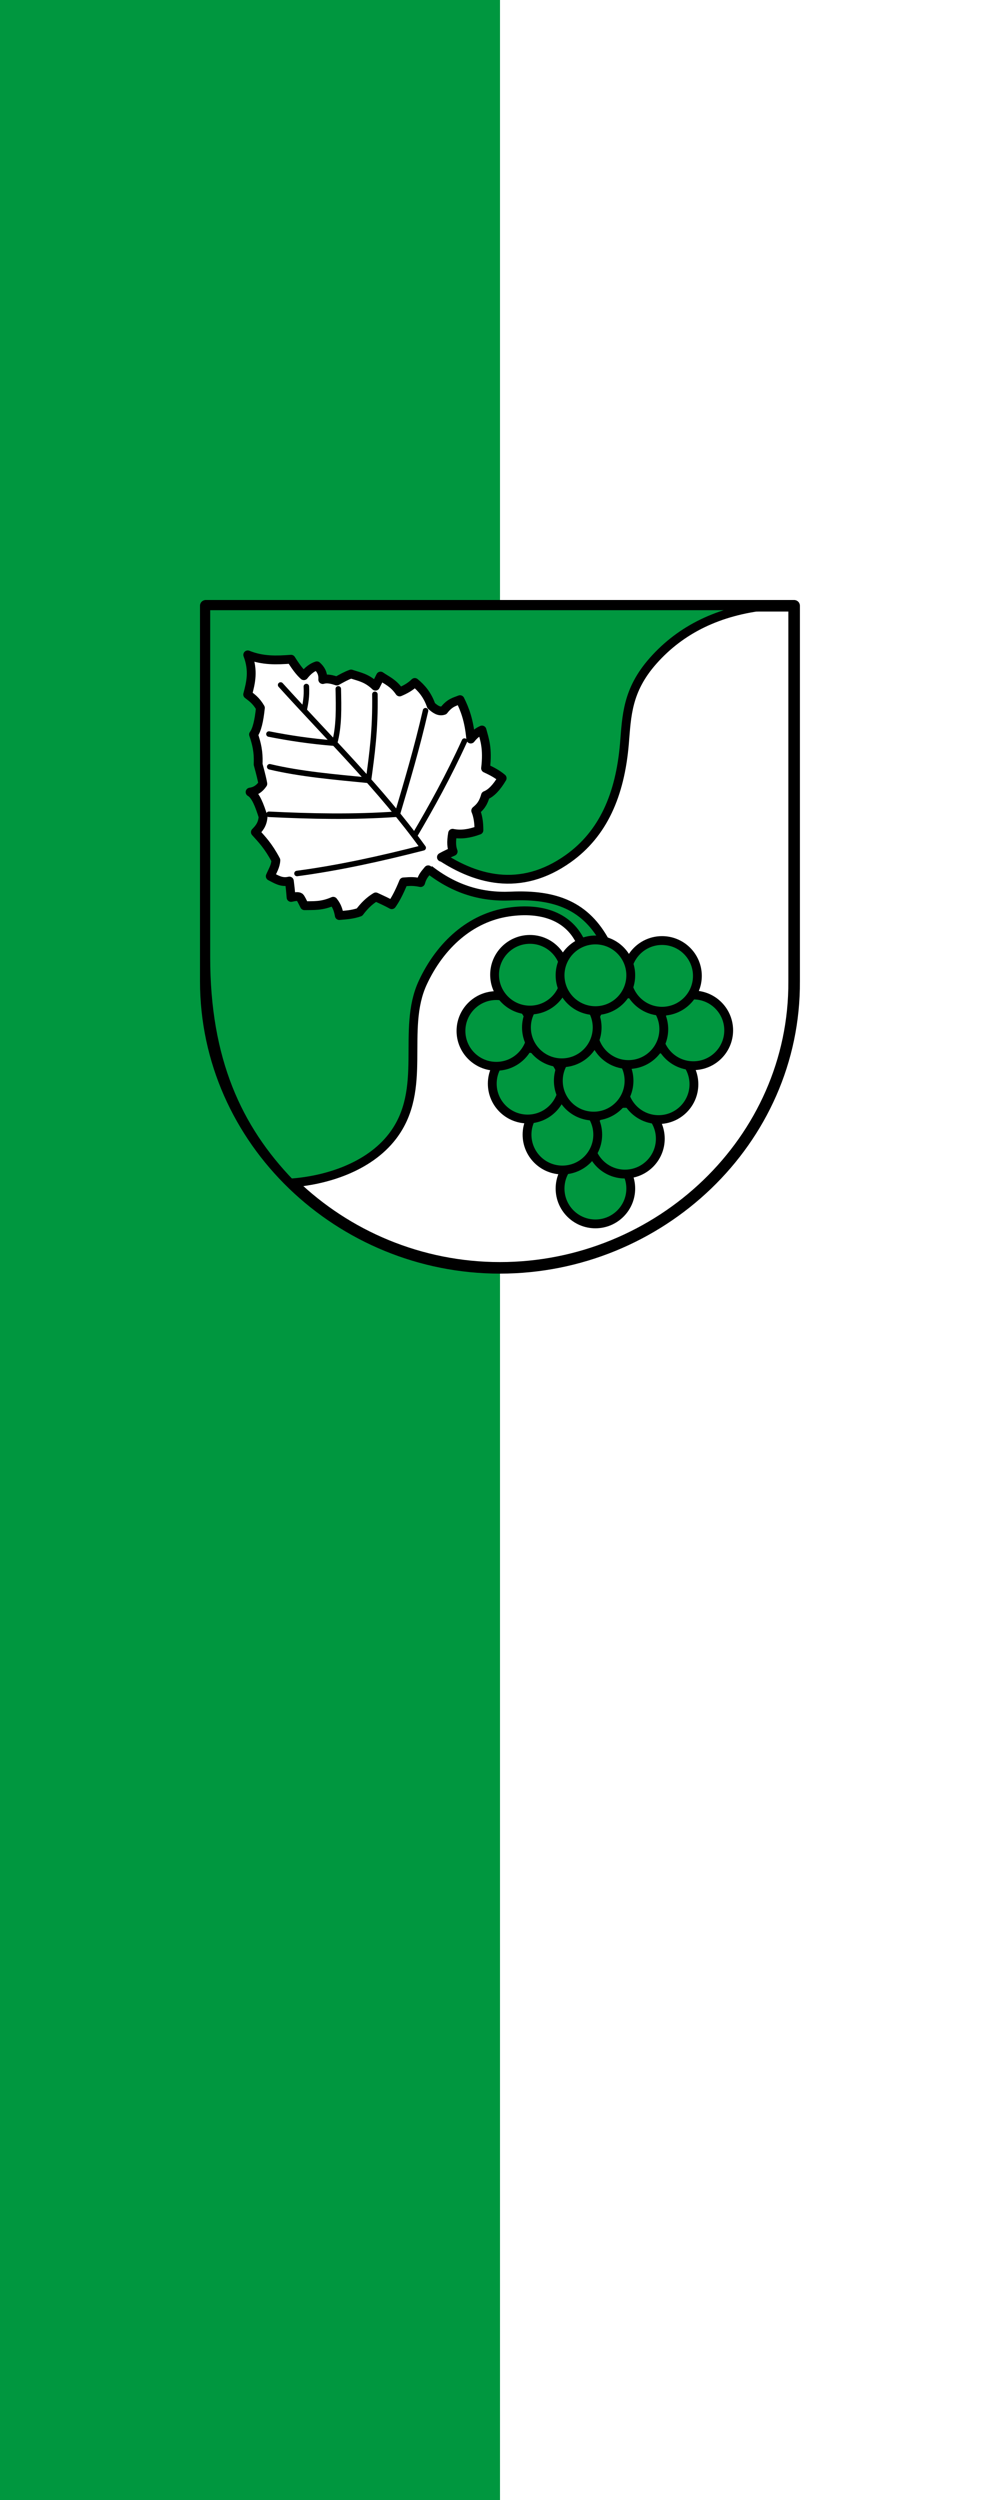 <?xml version="1.0" encoding="UTF-8" standalone="no"?>
<svg
   height="1500"
   width="600"
   version="1.1"
   id="svg15"
   xmlns="http://www.w3.org/2000/svg"
   xmlns:svg="http://www.w3.org/2000/svg">
  <defs
     id="defs15" />
  <g
     id="g12"
     transform="translate(1207.186,448.789)">
    <path
       id="rect11"
       style="fill:#00973f;stroke:none;stroke-width:1;stroke-dasharray:none"
       d="m -1207.186,-448.789 h 600 V 1051.211 h -600 z" />
    <path
       id="rect11-6"
       style="fill:#ffffff;stroke:none;stroke-width:1;stroke-dasharray:none"
       d="m -907.186,-448.789 h 300 V 1051.211 h -300 z" />
  </g>
  <g
     id="g16"
     transform="matrix(0.661,0,0,0.661,119.521,359.493)">
    <path
       style="fill:#ffffff;fill-opacity:1;stroke:#000000;stroke-width:10.486;stroke-linecap:round;stroke-linejoin:round;stroke-miterlimit:4;stroke-dasharray:none;stroke-opacity:1"
       d="m 122.967,137.01 v 340.727 c 0,144.94 122.267,260.252 267.03,260.252 144.764,0 267.923,-115.315 267.031,-260.252 V 137.011 Z"
       transform="translate(-117,-131)"
       id="path1" />
    <path
       d="M 632,137.01 H 122.967 V 456 c 0,93.415 28.786,155.48 76.539,204.994 32.206,-2.165 71.311,-14.153 92.994,-42.494 32.698,-42.739 7.41,-96.416 27.5,-139.5 15.914,-34.13 43.4,-58.96 78,-64 30.279,-4.41 55.366,4.179 66,29 l 22,-1 c -17.785,-33.772 -45.52,-44.298 -86,-42.5 -27.765,1.233 -53.466,-6.43 -78.5,-27.5 l 9,-12.5 c 36.305,25.97 78.213,36.823 121.5,6 31.534,-22.454 47.07,-57.631 51,-104.5 2.09,-24.927 2.284,-48.179 26,-75 25.486,-28.823 59.999,-45.328 103,-49.99 z"
       style="fill:#00973f;fill-opacity:1;stroke:#000000;stroke-width:8;stroke-linecap:round;stroke-linejoin:round;stroke-miterlimit:4;stroke-dasharray:none;stroke-opacity:1"
       transform="translate(-117,-131)"
       id="path2" />
    <path
       d="m 336.865,365.229 c 3.046,-1.725 6.675,-3.45 10.663,-5.175 -1.37,-3.53 -1.974,-8.333 -0.528,-16.554 7.475,1.56 15.497,0.384 23.914,-2.768 -10e-4,-7.366 -1.027,-13.194 -2.914,-17.732 3.255,-2.76 6.508,-5.535 8.843,-13.818 5.052,-1.94 10.105,-7.142 15.157,-15.682 -5.02,-4.186 -10.04,-6.64 -15.06,-8.975 2.109,-17.979 -0.831,-25.857 -3.268,-34.743 -3.39,1.548 -6.781,3.856 -10.172,8.218 -1.53,-17.088 -5.43,-27.067 -9.757,-35.768 -4.693,1.924 -9.158,2.487 -14.743,9.768 -4.41,1.535 -7.955,-1.26 -11.44,-4.354 -3.336,-9.712 -8.727,-16.003 -14.878,-21.025 -4.025,3.991 -8.782,6.516 -13.743,8.636 -5.776,-8.394 -11.552,-10.362 -17.328,-14.439 L 277,210 c -8.056,-7.78 -14.951,-8.597 -22.121,-11.06 -4.334,1.5 -8.667,3.961 -13,6.378 -4.629,-1.593 -9.04,-2.534 -12.733,-1.318 0.422,-5.821 -2.029,-9.488 -5.353,-12.5 -3.931,1.281 -7.862,3.954 -11.793,9 -3.874,-3.426 -7.748,-8.728 -11.621,-14.975 -12.783,0.944 -25.611,1.564 -39.318,-3.964 5.448,14.41 2.792,25.218 -0.061,35.939 3.85,2.96 7.7,5.591 11.55,12.197 -1.187,11.61 -3.16,20.073 -6.232,24.146 4.414,12.677 4.385,20.022 4.182,27.157 2.488,9.05 3.658,14.146 4.268,17.56 -2.932,4.38 -6.764,6.958 -11.581,7.566 5.102,2.8 8.57,12.134 11.813,22.374 -0.528,7.074 -3.7,10.622 -7,14 5.928,6.593 11.758,12.5 18.596,25.46 -0.253,5.57 -3.125,9.83 -5.096,14.54 5.288,2.683 10.251,6.179 17.343,4.354 0.512,3.923 1.024,8.2 1.536,14.914 3.303,-0.721 6.487,-1.323 7.939,-0.193 0.787,0.682 2.543,4.27 4.245,7.695 8.021,-0.232 15.38,0.639 26.083,-4.063 3.548,4.333 4.778,8.667 5.526,13 5.875,-0.561 11.555,-0.73 18.328,-3.086 4.084,-5.456 8.803,-10.277 14.768,-13.853 5.16,2.362 10.288,4.724 14.525,7.086 3.14,-4.375 6.602,-10.689 10.682,-20.708 4.52,-0.12 7.525,-0.998 15.525,0.622 1.744,-6.192 4.199,-8.202 6.87,-11.61"
       style="fill:#ffffff;stroke:#000000;stroke-width:8;stroke-linecap:round;stroke-linejoin:round;stroke-miterlimit:4;stroke-dasharray:none;stroke-opacity:1"
       transform="translate(-117,-131)"
       id="path3" />
    <g
       style="stroke-width:0.951"
       transform="matrix(1.052,0,0,1.052,-139.53,-167.029)"
       id="g15">
      <circle
         r="30.5"
         cy="667.333"
         cx="474.5"
         style="opacity:1;fill:#00973f;fill-opacity:1;stroke:#000000;stroke-width:7.607;stroke-linecap:round;stroke-linejoin:round;stroke-miterlimit:4;stroke-dasharray:none;stroke-opacity:1"
         id="circle3" />
      <circle
         cy="624.333"
         cx="500"
         style="opacity:1;fill:#00973f;fill-opacity:1;stroke:#000000;stroke-width:7.607;stroke-linecap:round;stroke-linejoin:round;stroke-miterlimit:4;stroke-dasharray:none;stroke-opacity:1"
         r="30.5"
         id="circle4" />
      <circle
         style="opacity:1;fill:#00973f;fill-opacity:1;stroke:#000000;stroke-width:7.607;stroke-linecap:round;stroke-linejoin:round;stroke-miterlimit:4;stroke-dasharray:none;stroke-opacity:1"
         cx="446"
         cy="620.833"
         r="30.5"
         id="circle5" />
      <circle
         cy="576.833"
         cx="416"
         style="opacity:1;fill:#00973f;fill-opacity:1;stroke:#000000;stroke-width:7.607;stroke-linecap:round;stroke-linejoin:round;stroke-miterlimit:4;stroke-dasharray:none;stroke-opacity:1"
         r="30.5"
         id="circle6" />
      <circle
         style="opacity:1;fill:#00973f;fill-opacity:1;stroke:#000000;stroke-width:7.607;stroke-linecap:round;stroke-linejoin:round;stroke-miterlimit:4;stroke-dasharray:none;stroke-opacity:1"
         cx="529"
         cy="577.333"
         r="30.5"
         id="circle7" />
      <circle
         cy="574.333"
         cx="473"
         style="opacity:1;fill:#00973f;fill-opacity:1;stroke:#000000;stroke-width:7.607;stroke-linecap:round;stroke-linejoin:round;stroke-miterlimit:4;stroke-dasharray:none;stroke-opacity:1"
         r="30.5"
         id="circle8" />
      <circle
         style="opacity:1;fill:#00973f;fill-opacity:1;stroke:#000000;stroke-width:7.607;stroke-linecap:round;stroke-linejoin:round;stroke-miterlimit:4;stroke-dasharray:none;stroke-opacity:1"
         cx="389"
         cy="531.333"
         r="30.5"
         id="circle9" />
      <circle
         cy="530.833"
         cx="559"
         style="opacity:1;fill:#00973f;fill-opacity:1;stroke:#000000;stroke-width:7.607;stroke-linecap:round;stroke-linejoin:round;stroke-miterlimit:4;stroke-dasharray:none;stroke-opacity:1"
         r="30.5"
         id="circle10" />
      <circle
         style="opacity:1;fill:#00973f;fill-opacity:1;stroke:#000000;stroke-width:7.607;stroke-linecap:round;stroke-linejoin:round;stroke-miterlimit:4;stroke-dasharray:none;stroke-opacity:1"
         cx="503"
         cy="529.833"
         r="30.5"
         id="circle11" />
      <circle
         cy="528.333"
         cx="445.5"
         style="opacity:1;fill:#00973f;fill-opacity:1;stroke:#000000;stroke-width:7.607;stroke-linecap:round;stroke-linejoin:round;stroke-miterlimit:4;stroke-dasharray:none;stroke-opacity:1"
         r="30.5"
         id="circle12" />
      <circle
         style="opacity:1;fill:#00973f;fill-opacity:1;stroke:#000000;stroke-width:7.607;stroke-linecap:round;stroke-linejoin:round;stroke-miterlimit:4;stroke-dasharray:none;stroke-opacity:1"
         cx="418"
         cy="482.833"
         r="30.5"
         id="circle13" />
      <circle
         cy="483.833"
         cx="532"
         style="opacity:1;fill:#00973f;fill-opacity:1;stroke:#000000;stroke-width:7.607;stroke-linecap:round;stroke-linejoin:round;stroke-miterlimit:4;stroke-dasharray:none;stroke-opacity:1"
         r="30.5"
         id="circle14" />
      <circle
         style="opacity:1;fill:#00973f;fill-opacity:1;stroke:#000000;stroke-width:7.607;stroke-linecap:round;stroke-linejoin:round;stroke-miterlimit:4;stroke-dasharray:none;stroke-opacity:1"
         cx="474.5"
         cy="483.333"
         r="30.5"
         id="circle15" />
    </g>
    <path
       d="m 357.796,259.817 c -14.6,32.012 -29.926,59.675 -45.462,86.07 M 180.312,326.285 c 38.091,1.846 76.572,2.718 116.533,-0.112 8.82,-29.872 17.691,-59.486 25.596,-93.933 m -45.962,-14.85 c 0.54,32.231 -2.704,55.001 -5.833,78.058 -30.69,-3.012 -61.666,-5.644 -89.627,-12.296 m 62.226,-70.711 c 0.39,17.035 0.84,34.093 -3.365,49.29 -21.957,-1.709 -41.371,-4.69 -59.568,-8.278 m 33.941,-43.133 c 0.55,9.103 -0.764,15.41 -2.052,21.757 m -21.282,-23.172 c 43.855,48.54 90.661,94.13 129.4,147.786 -38.183,9.765 -76.367,18.26 -114.55,23.334"
       style="fill:none;stroke:#000000;stroke-width:5;stroke-linecap:round;stroke-linejoin:round;stroke-miterlimit:4;stroke-dasharray:none;stroke-opacity:1"
       transform="translate(-117,-131)"
       id="path15" />
  </g>
</svg>

